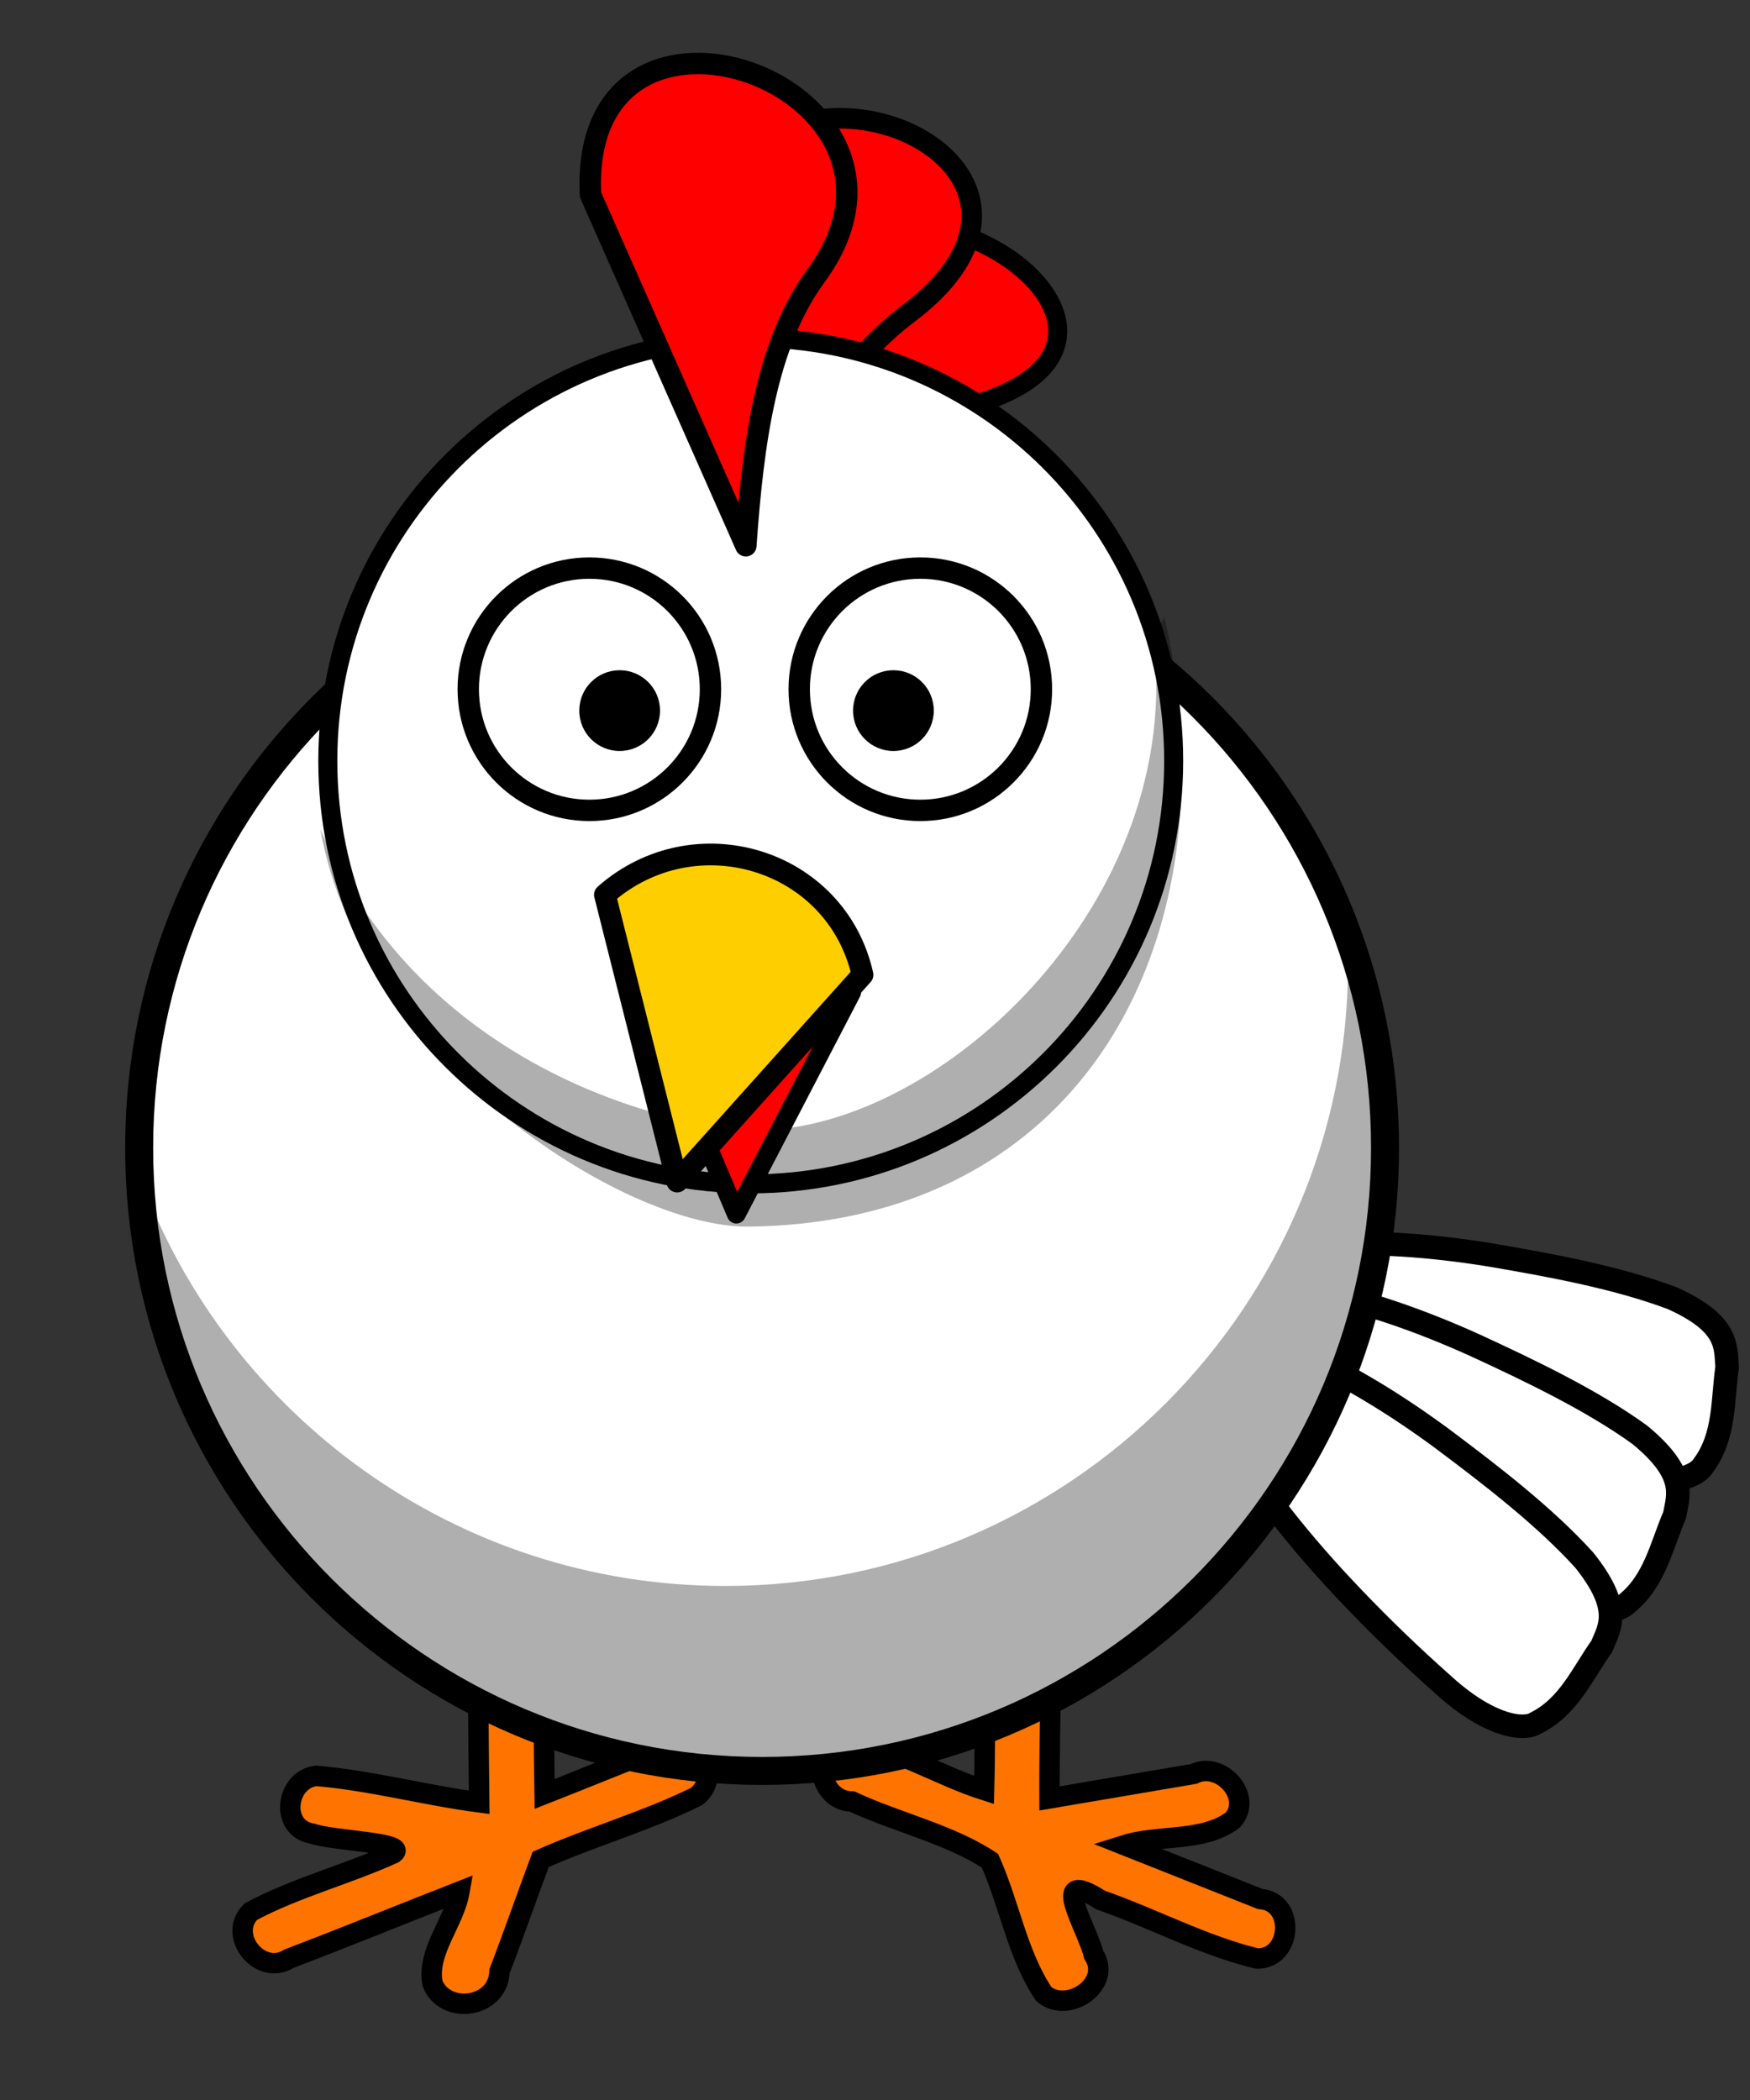 <?xml version="1.0" encoding="UTF-8"?>
<svg width="250" height="300" xmlns="http://www.w3.org/2000/svg" xmlns:svg="http://www.w3.org/2000/svg">
 <rect width="100%" height="100%" fill="#333333" stroke="none"/>

 <g>
  <title>Layer 1</title>
  <g id="g2927"/>
  <path fill="#ff7400" fill-rule="evenodd" stroke="#000000" stroke-width="2.918" stroke-linecap="round" stroke-miterlimit="4" d="m72.317,218.583c-4.926,0.496 -4.217,6.598 -3.996,10.206c-0.063,9.563 0.022,19.126 0.137,28.689c-7.779,-1.021 -15.549,-3.135 -23.306,-3.783c-4.35,0.527 -5.239,7.493 -0.533,8.251c3.017,1.065 13.717,1.246 11.615,2.808c-6.655,3.032 -14.036,4.917 -20.4,8.338c-3.42,3.353 1.328,9.344 5.456,6.717c8.152,-3.102 16.225,-6.407 24.35,-9.585c-0.77,4.423 -4.679,8.56 -3.859,13.1c1.769,4.589 9.426,3.605 9.571,-1.701c2.043,-5.3 3.896,-10.677 5.89,-15.995c7.291,-3.241 15.194,-5.483 22.266,-8.987c3.54,-2.731 0.593,-8.852 -3.808,-7.363c-6.027,2.162 -11.962,4.682 -17.899,7.007c-0.166,-11.188 -0.162,-22.406 -0.127,-33.538c-0.347,-2.576 -2.806,-4.381 -5.357,-4.164z" id="path3943"/>
  <g fill="#d24e11" id="g3979" transform="rotate(87.166 206.221,204.698) matrix(0.695,0.421,-0.421,0.695,37.454,-50.339) ">
   <path fill="#ffffff" fill-rule="nonzero" stroke="#000000" stroke-width="4.137" stroke-linecap="round" stroke-linejoin="round" stroke-miterlimit="4" id="path3977" d="m333.242,132.989c-2.415,-10.609 -7.006,-14.965 -9.666,-15.061c-6.36,-0.916 -11.617,2.495 -17.194,4.548c-2.932,1.933 -6.847,3.234 -6.062,14.208c1.371,10.236 5.099,21.739 8.525,31.839c7.112,20.526 17.159,36.953 23.603,36.105c8.368,-0.538 9.466,-24.173 5.153,-50.363c-1.111,-6.905 -2.58,-14.089 -4.358,-21.276z"/>
   <path fill="#ffffff" fill-rule="nonzero" stroke="#000000" stroke-width="4.137" stroke-linecap="round" stroke-linejoin="round" stroke-miterlimit="4" d="m356.907,135.378c0.437,-10.872 -2.857,-16.275 -5.401,-17.062c-5.9,-2.544 -11.865,-0.624 -17.785,-0.097c-3.335,1.101 -7.454,1.335 -9.56,12.133c-1.347,10.239 -0.751,22.316 -0.08,32.961c1.509,21.671 6.92,40.15 13.362,41.013c8.218,1.665 15.447,-20.865 18.119,-47.273c0.73,-6.956 1.186,-14.274 1.346,-21.676z" id="path3971"/>
   <path fill="#ffffff" fill-rule="nonzero" stroke="#000000" stroke-width="4.137" stroke-linecap="round" stroke-linejoin="round" stroke-miterlimit="4" id="path3975" d="m379.184,140.15c2.693,-10.542 0.597,-16.513 -1.727,-17.812c-5.241,-3.718 -11.475,-3.082 -17.375,-3.8c-3.491,0.382 -7.568,-0.248 -11.879,9.875c-3.451,9.733 -5.385,21.67 -6.946,32.22c-3.04,21.509 -1.598,40.711 4.523,42.897c7.691,3.341 19.455,-17.188 27.571,-42.46c2.163,-6.651 4.135,-13.713 5.833,-20.919z"/>
  </g>
  <path fill="#ff7400" fill-rule="evenodd" stroke="#000000" stroke-width="2.918" stroke-linecap="round" stroke-miterlimit="4" d="m145.08,218.024c-5.56,0.738 -4.642,7.449 -4.214,11.476c-0.364,8.704 -0.041,17.491 -0.279,26.226c-6.621,-2.106 -12.958,-6.25 -19.879,-7.083c-5.247,0.629 -3.809,8.689 0.99,8.708c6.416,2.985 14.103,4.724 19.731,8.479c2.778,6.204 3.912,13.423 7.688,19.042c3.46,2.903 9.84,-1.447 7.134,-5.611c-0.974,-3.944 -6.585,-12.65 0.984,-7.825c7.49,2.607 14.674,6.509 22.348,8.358c5.014,0.054 5.532,-8.135 0.457,-8.505c-6.466,-2.564 -12.931,-5.128 -19.397,-7.693c4.956,-1.557 11.194,-0.393 15.461,-3.58c2.977,-3.348 -1.778,-8.532 -5.56,-6.601c-6.872,1.168 -13.744,2.336 -20.615,3.504c-0.065,-12.103 0.653,-24.38 -0.228,-36.381c-0.804,-1.699 -2.771,-2.699 -4.621,-2.513z" id="path3492"/>
  <path fill="#ffffff" fill-rule="nonzero" stroke="#000000" stroke-width="4" stroke-linecap="round" stroke-linejoin="round" stroke-miterlimit="4" d="m197.863,163.975c0.015,49.158 -39.832,89.017 -88.991,89.017c-49.158,0 -89.005,-39.859 -88.991,-89.017c-0.015,-49.158 39.832,-89.017 88.991,-89.017c49.158,0 89.005,39.859 88.991,89.017z" id="path3885"/>
  <path fill="#000000" fill-opacity="0.314" fill-rule="nonzero" stroke-width="4" stroke-linecap="round" stroke-linejoin="round" stroke-miterlimit="4" d="m192.483,133.443c0.062,1.366 0.102,2.757 0.102,4.138c0,49.123 -39.863,88.986 -88.986,88.986c-38.397,0 -71.161,-24.372 -83.629,-58.469c2.156,47.212 41.169,84.873 88.91,84.873c49.123,0 88.986,-39.863 88.986,-88.986c0,-10.726 -1.9,-21.017 -5.382,-30.542z" id="path3887"/>
  <path fill="#ff0000" fill-rule="evenodd" stroke="#000000" stroke-width="2.7" stroke-linecap="round" stroke-linejoin="round" stroke-miterlimit="4" d="m112.88,39.554l-4.004,38.111c8.601,-8.493 17.71,-16.373 29.754,-19.718c33.582,-9.328 -9.491,-39.951 -25.75,-18.393z" id="path4090"/>
  <path fill="#ff0000" fill-rule="evenodd" stroke="#000000" stroke-width="2.94" stroke-linecap="round" stroke-linejoin="round" stroke-miterlimit="4" id="path4092" d="m100.237,31.955l7.224,45.411c5.658,-12.659 11.97,-24.776 22.359,-32.615c28.966,-21.856 -20.477,-43.093 -29.583,-12.796z"/>
  <path fill="#ffffff" fill-rule="nonzero" stroke="#000000" stroke-width="2.716" stroke-linecap="round" stroke-linejoin="round" stroke-miterlimit="4" id="path3984" d="m167.666,108.685c0.01,33.375 -27.043,60.436 -60.418,60.436c-33.375,0 -60.428,-27.061 -60.418,-60.436c-0.01,-33.375 27.043,-60.436 60.418,-60.436c33.375,0 60.428,27.061 60.418,60.436z"/>
  <g id="g4080" transform="matrix(1.127,0,0,1.127,-12.18,35.162) ">
   <path fill="#ffffff" fill-rule="nonzero" stroke="#000000" stroke-width="2.71" stroke-linecap="round" stroke-linejoin="round" stroke-miterlimit="4" d="m142.819,56.167c0.003,8.48 -6.871,15.356 -15.352,15.356c-8.48,0 -15.354,-6.876 -15.352,-15.356c-0.003,-8.48 6.871,-15.356 15.352,-15.356c8.48,0 15.354,6.876 15.352,15.356z" id="path4014"/>
   <path fill="#000000" fill-rule="nonzero" stroke-width="47.667" stroke-linecap="round" stroke-linejoin="round" stroke-miterlimit="4" d="m129.173,58.876c0.001,2.827 -2.29,5.119 -5.117,5.119c-2.827,0 -5.118,-2.292 -5.117,-5.119c-0.001,-2.827 2.29,-5.119 5.117,-5.119c2.827,0 5.118,2.292 5.117,5.119z" id="path4016"/>
  </g>
  <g id="g4084" transform="matrix(1.127,0,0,1.127,-19.203,35.162) ">
   <path fill="#ffffff" fill-rule="nonzero" stroke="#000000" stroke-width="2.71" stroke-linecap="round" stroke-linejoin="round" stroke-miterlimit="4" d="m107.098,56.167c0.003,8.48 -6.871,15.356 -15.352,15.356c-8.48,0 -15.354,-6.876 -15.352,-15.356c-0.003,-8.48 6.871,-15.356 15.352,-15.356c8.48,0 15.354,6.876 15.352,15.356z" id="path4012"/>
   <path fill="#000000" fill-rule="nonzero" stroke-width="47.667" stroke-linecap="round" stroke-linejoin="round" stroke-miterlimit="4" d="m100.702,58.876c0.001,2.827 -2.29,5.119 -5.117,5.119c-2.827,0 -5.118,-2.292 -5.117,-5.119c-0.001,-2.827 2.29,-5.119 5.117,-5.119c2.827,0 5.118,2.292 5.117,5.119z" id="path4018"/>
  </g>
  <path fill="#000000" fill-opacity="0.314" fill-rule="nonzero" stroke-width="4" stroke-linecap="round" stroke-linejoin="round" stroke-miterlimit="4" id="path4022" d="m166.343,88.201l-1.418,2.158c0.188,2.499 0.26,5.039 0.26,7.616c0,36.701 -36.599,67.16 -61.893,63.167c-21.062,-3.325 -46.203,-15.975 -57.521,-42.653c5.759,32.697 43.236,56.929 61.16,56.74c39.739,-0.416 61.893,-28.544 61.893,-65.245c0,-7.63 -0.813,-14.957 -2.481,-21.783z"/>
  <path fill="#ff0000" fill-rule="evenodd" stroke="#000000" stroke-width="2.7" stroke-linecap="round" stroke-linejoin="round" stroke-miterlimit="4" id="path3454" d="m90.216,138.163l14.975,35.274l16.464,-31.671c-5.703,-14.391 -22.985,-16.212 -31.438,-3.603z"/>
  <path fill="#ffce00" fill-rule="evenodd" stroke="#000000" stroke-width="3.099" stroke-linecap="round" stroke-linejoin="round" stroke-miterlimit="4" d="m86.414,127.827l10.327,40.971l26.477,-29.536c-3.727,-16.617 -23.994,-22.733 -36.804,-11.434z" id="path4088"/>
  <path fill="#ff0000" fill-rule="evenodd" stroke="#000000" stroke-width="3.062" stroke-linecap="round" stroke-linejoin="round" stroke-miterlimit="4" d="m84.356,27.819l22.19,50.145c1.037,-14.682 2.875,-28.818 10,-38.54c19.867,-27.108 -33.882,-46.338 -32.189,-11.605z" id="path4094"/>
 </g>
</svg>